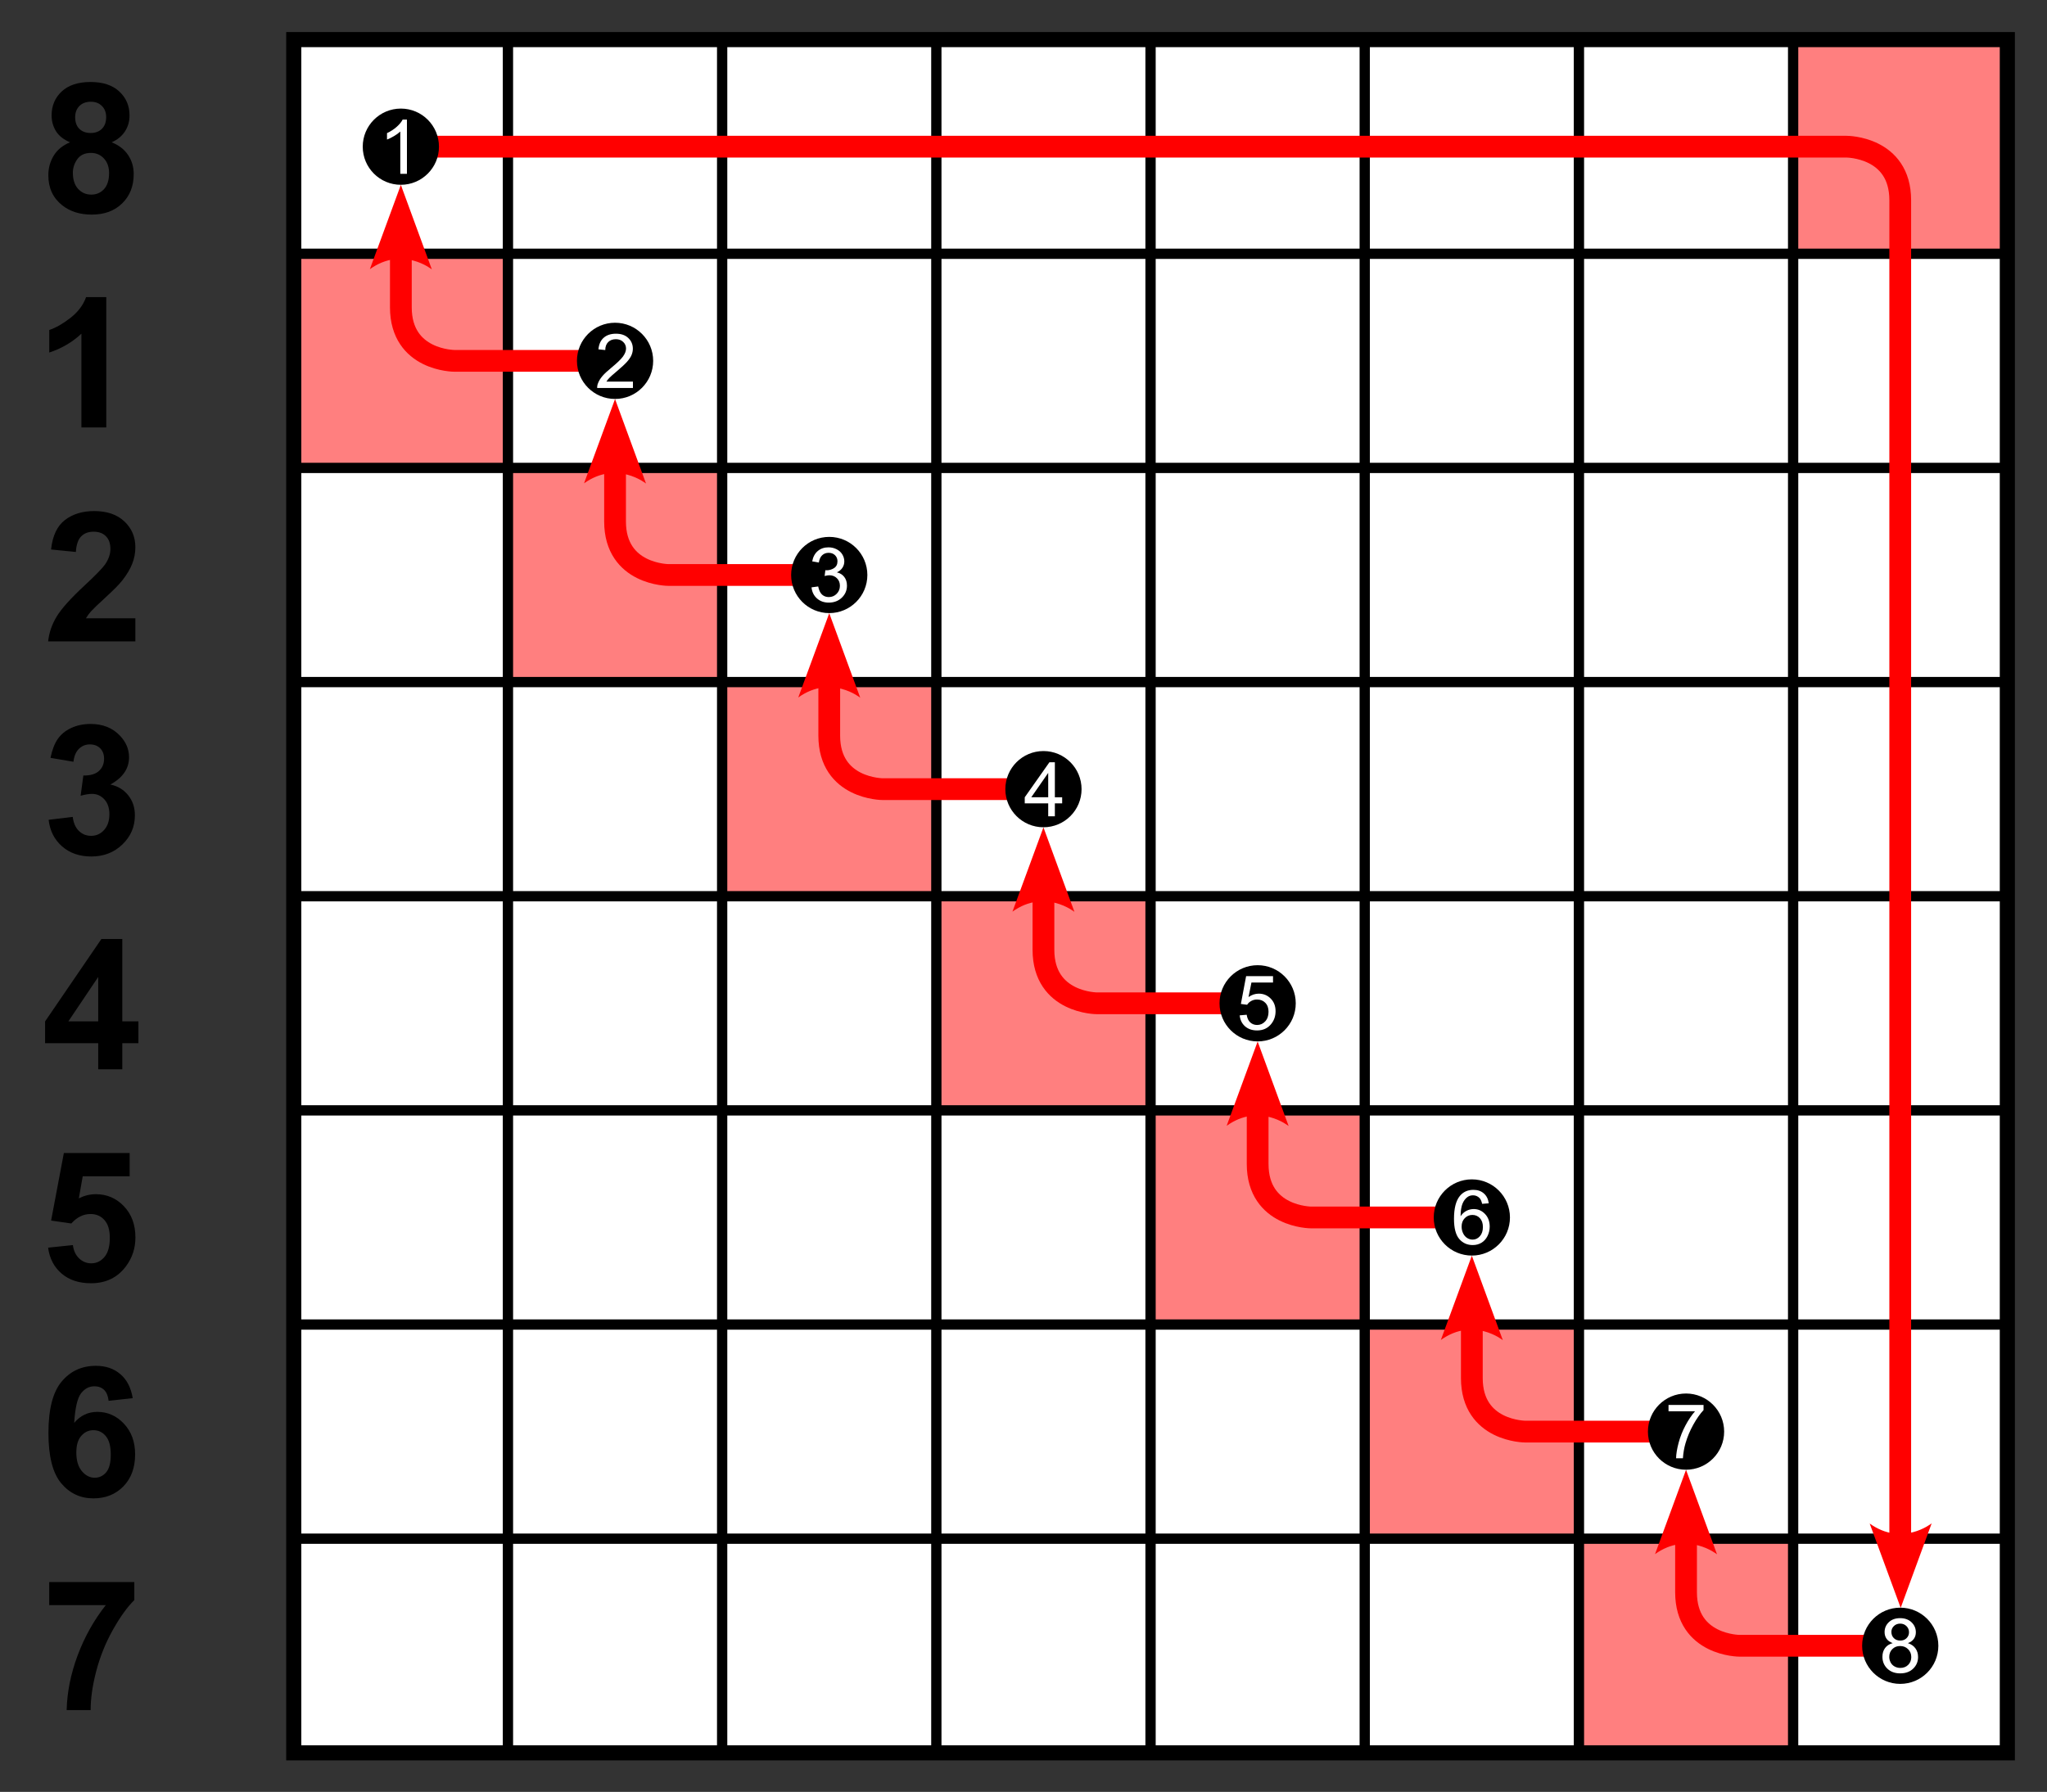 <?xml version="1.0" encoding="UTF-8" standalone="no"?>
<!-- Created with Inkscape (http://www.inkscape.org/) -->

<svg
   xmlns:dc="http://purl.org/dc/elements/1.1/"
   xmlns:cc="http://creativecommons.org/ns#"
   xmlns:rdf="http://www.w3.org/1999/02/22-rdf-syntax-ns#"
   xmlns:svg="http://www.w3.org/2000/svg"
   xmlns="http://www.w3.org/2000/svg"
   xmlns:sodipodi="http://sodipodi.sourceforge.net/DTD/sodipodi-0.dtd"
   xmlns:inkscape="http://www.inkscape.org/namespaces/inkscape"
   width="169.31"
   height="148.239"
   id="svg2"
   version="1.1"
   inkscape:version="0.91 r13725"
   sodipodi:docname="Array_of_permutations;_circular_shift,_left.svg">
  <rect width="100%" height="100%" fill="#333333" stroke="none"/>
  <defs
     id="defs4" />
  <sodipodi:namedview
     id="base"
     pagecolor="#ffffff"
     bordercolor="#666666"
     borderopacity="1.0"
     inkscape:pageopacity="0.0"
     inkscape:pageshadow="2"
     inkscape:zoom="3.3615822"
     inkscape:cx="-38.772307"
     inkscape:cy="119.52925"
     inkscape:document-units="px"
     inkscape:current-layer="layer6"
     showgrid="true"
     inkscape:window-width="1869"
     inkscape:window-height="1056"
     inkscape:window-x="51"
     inkscape:window-y="24"
     inkscape:window-maximized="1"
     inkscape:snap-global="false"
     fit-margin-top="0"
     fit-margin-left="0"
     fit-margin-right="0"
     fit-margin-bottom="0">
    <inkscape:grid
       type="xygrid"
       id="grid2985"
       empspacing="9"
       visible="false"
       enabled="true"
       snapvisiblegridlinesonly="true"
       units="cm"
       spacingx="0.5cm"
       spacingy="0.5cm"
       originx="-2048.538"
       originy="-14.486" />
  </sodipodi:namedview>
  <g
     inkscape:groupmode="layer"
     id="layer6"
     inkscape:label="layer"
     transform="translate(-1322.16,-1077.432)"
     style="display:inline">
    <rect
       style="fill:#ffffff;fill-opacity:1;stroke:none"
       id="rect7422-7"
       width="141.732"
       height="141.732"
       x="1080.709"
       y="1346.457"
       transform="matrix(0,1,1,0,0,0)" />
    <rect
       style="display:inline;opacity:0.5;fill:#ff0000;fill-opacity:1;stroke:none"
       id="rect7624-0-9-4-26"
       width="17.717"
       height="17.717"
       x="1346.457"
       y="1098.425" />
    <rect
       style="display:inline;opacity:0.5;fill:#ff0000;fill-opacity:1;stroke:none"
       id="rect7624-0-9-4-4-53"
       width="17.717"
       height="17.717"
       x="1364.174"
       y="1116.142" />
    <rect
       style="display:inline;opacity:0.5;fill:#ff0000;fill-opacity:1;stroke:none"
       id="rect7624-0-9-4-1-8"
       width="17.717"
       height="17.717"
       x="1381.89"
       y="1133.858" />
    <rect
       style="display:inline;opacity:0.5;fill:#ff0000;fill-opacity:1;stroke:none"
       id="rect7624-0-9-4-3-01"
       width="17.717"
       height="17.717"
       x="1399.607"
       y="1151.575" />
    <rect
       style="display:inline;opacity:0.5;fill:#ff0000;fill-opacity:1;stroke:none"
       id="rect7624-0-9-4-5-8"
       width="17.717"
       height="17.717"
       x="1417.323"
       y="1169.291" />
    <rect
       style="display:inline;opacity:0.5;fill:#ff0000;fill-opacity:1;stroke:none"
       id="rect7624-0-9-4-54-8"
       width="17.717"
       height="17.717"
       x="1435.04"
       y="1187.008" />
    <rect
       style="display:inline;opacity:0.5;fill:#ff0000;fill-opacity:1;stroke:none"
       id="rect7624-0-9-4-8-8"
       width="17.717"
       height="17.717"
       x="1452.756"
       y="1204.724" />
    <rect
       style="display:inline;opacity:0.5;fill:#ff0000;fill-opacity:1;stroke:none"
       id="rect7624-0-9-4-548-2"
       width="17.717"
       height="17.717"
       x="1470.473"
       y="1080.709" />
    <path
       style="color:#000000;display:inline;overflow:visible;visibility:visible;fill:none;stroke:#000000;stroke-width:1.25;stroke-linecap:square;stroke-miterlimit:4;stroke-dasharray:none;stroke-opacity:1;marker:none;enable-background:accumulate"
       d="m 1346.457,1080.708 141.732,0 0,141.732 -141.732,0 0,-141.732"
       id="path6930-1-0-42-2-99"
       inkscape:connector-curvature="0" />
    <path
       style="color:#000000;display:inline;overflow:visible;visibility:visible;fill:#ff0000;fill-opacity:1;fill-rule:nonzero;stroke:#000000;stroke-width:0.85;stroke-linecap:square;stroke-miterlimit:4;stroke-dasharray:none;stroke-opacity:1;marker:none;enable-background:accumulate"
       d="m 1364.173,1080.708 0,141.732"
       id="path6932-40-7-04-5-86"
       inkscape:connector-curvature="0" />
    <path
       style="color:#000000;display:inline;overflow:visible;visibility:visible;fill:#ff0000;fill-opacity:1;fill-rule:nonzero;stroke:#000000;stroke-width:0.85;stroke-linecap:square;stroke-miterlimit:4;stroke-dasharray:none;stroke-opacity:1;marker:none;enable-background:accumulate"
       d="m 1381.89,1080.708 0,141.732"
       id="path6932-7-4-6-51-0-22"
       inkscape:connector-curvature="0" />
    <path
       style="color:#000000;display:inline;overflow:visible;visibility:visible;fill:#ff0000;fill-opacity:1;fill-rule:nonzero;stroke:#000000;stroke-width:0.85;stroke-linecap:square;stroke-miterlimit:4;stroke-dasharray:none;stroke-opacity:1;marker:none;enable-background:accumulate"
       d="m 1399.606,1080.708 0,141.732"
       id="path6932-3-6-0-45-6-6"
       inkscape:connector-curvature="0" />
    <path
       style="color:#000000;display:inline;overflow:visible;visibility:visible;fill:#ff0000;fill-opacity:1;fill-rule:nonzero;stroke:#000000;stroke-width:0.85;stroke-linecap:square;stroke-miterlimit:4;stroke-dasharray:none;stroke-opacity:1;marker:none;enable-background:accumulate"
       d="m 1417.323,1080.708 0,141.732"
       id="path6932-0-04-7-32-2-03"
       inkscape:connector-curvature="0" />
    <path
       style="color:#000000;display:inline;overflow:visible;visibility:visible;fill:#ff0000;fill-opacity:1;fill-rule:nonzero;stroke:#000000;stroke-width:0.85;stroke-linecap:square;stroke-miterlimit:4;stroke-dasharray:none;stroke-opacity:1;marker:none;enable-background:accumulate"
       d="m 1452.756,1080.708 0,141.732"
       id="path6932-2-6-7-7-9-17"
       inkscape:connector-curvature="0" />
    <path
       style="color:#000000;display:inline;overflow:visible;visibility:visible;fill:#ff0000;fill-opacity:1;fill-rule:nonzero;stroke:#000000;stroke-width:0.85;stroke-linecap:square;stroke-miterlimit:4;stroke-dasharray:none;stroke-opacity:1;marker:none;enable-background:accumulate"
       d="m 1435.039,1080.708 0,141.732"
       id="path6932-78-9-6-77-8-13"
       inkscape:connector-curvature="0" />
    <path
       style="color:#000000;display:inline;overflow:visible;visibility:visible;fill:#ff0000;fill-opacity:1;fill-rule:nonzero;stroke:#000000;stroke-width:0.85;stroke-linecap:square;stroke-miterlimit:4;stroke-dasharray:none;stroke-opacity:1;marker:none;enable-background:accumulate"
       d="m 1470.472,1080.708 0,141.732"
       id="path6932-1-37-7-02-8-76"
       inkscape:connector-curvature="0" />
    <path
       style="color:#000000;display:inline;overflow:visible;visibility:visible;fill:#ff0000;fill-opacity:1;fill-rule:nonzero;stroke:#000000;stroke-width:0.85;stroke-linecap:square;stroke-miterlimit:4;stroke-dasharray:none;stroke-opacity:1;marker:none;enable-background:accumulate"
       d="m 1488.189,1098.425 -141.732,0"
       id="path6932-22-3-3-8-3-99"
       inkscape:connector-curvature="0" />
    <path
       style="color:#000000;display:inline;overflow:visible;visibility:visible;fill:#ff0000;fill-opacity:1;fill-rule:nonzero;stroke:#000000;stroke-width:0.85;stroke-linecap:square;stroke-miterlimit:4;stroke-dasharray:none;stroke-opacity:1;marker:none;enable-background:accumulate"
       d="m 1488.189,1116.142 -141.732,0"
       id="path6932-7-5-0-4-16-0-656"
       inkscape:connector-curvature="0" />
    <path
       style="color:#000000;display:inline;overflow:visible;visibility:visible;fill:#ff0000;fill-opacity:1;fill-rule:nonzero;stroke:#000000;stroke-width:0.85;stroke-linecap:square;stroke-miterlimit:4;stroke-dasharray:none;stroke-opacity:1;marker:none;enable-background:accumulate"
       d="m 1488.189,1133.858 -141.732,0"
       id="path6932-3-1-0-5-5-7-75"
       inkscape:connector-curvature="0" />
    <path
       style="color:#000000;display:inline;overflow:visible;visibility:visible;fill:#ff0000;fill-opacity:1;fill-rule:nonzero;stroke:#000000;stroke-width:0.85;stroke-linecap:square;stroke-miterlimit:4;stroke-dasharray:none;stroke-opacity:1;marker:none;enable-background:accumulate"
       d="m 1488.189,1151.575 -141.732,0"
       id="path6932-0-0-10-7-70-0-83"
       inkscape:connector-curvature="0" />
    <path
       style="color:#000000;display:inline;overflow:visible;visibility:visible;fill:#ff0000;fill-opacity:1;fill-rule:nonzero;stroke:#000000;stroke-width:0.85;stroke-linecap:square;stroke-miterlimit:4;stroke-dasharray:none;stroke-opacity:1;marker:none;enable-background:accumulate"
       d="m 1488.189,1187.008 -141.732,0"
       id="path6932-2-0-5-2-00-8-23"
       inkscape:connector-curvature="0" />
    <path
       style="color:#000000;display:inline;overflow:visible;visibility:visible;fill:#ff0000;fill-opacity:1;fill-rule:nonzero;stroke:#000000;stroke-width:0.85;stroke-linecap:square;stroke-miterlimit:4;stroke-dasharray:none;stroke-opacity:1;marker:none;enable-background:accumulate"
       d="m 1488.189,1169.291 -141.732,0"
       id="path6932-78-8-3-3-58-6-258"
       inkscape:connector-curvature="0" />
    <path
       style="color:#000000;display:inline;overflow:visible;visibility:visible;fill:#ff0000;fill-opacity:1;fill-rule:nonzero;stroke:#000000;stroke-width:0.85;stroke-linecap:square;stroke-miterlimit:4;stroke-dasharray:none;stroke-opacity:1;marker:none;enable-background:accumulate"
       d="m 1488.189,1204.724 -141.732,0"
       id="path6932-1-4-25-2-13-5-49"
       inkscape:connector-curvature="0" />
    <path
       id="path5990-0-7-92-95"
       d="m 1352.752,1099.7 2.563,-6.974 2.563,6.992 c 0,0 -2.424,-1.953 -5.126,-0.017 z"
       style="display:inline;fill:#ff0000;fill-opacity:1;fill-rule:nonzero;stroke:none;stroke-width:0.5;stroke-linecap:square;stroke-miterlimit:4;stroke-dasharray:none;stroke-opacity:1"
       inkscape:connector-curvature="0" />
    <path
       id="path5990-0-7-92-7-37"
       d="m 1370.468,1117.417 2.563,-6.974 2.563,6.992 c 0,0 -2.424,-1.953 -5.126,-0.018 z"
       style="display:inline;fill:#ff0000;fill-opacity:1;fill-rule:nonzero;stroke:none;stroke-width:0.5;stroke-linecap:square;stroke-miterlimit:4;stroke-dasharray:none;stroke-opacity:1"
       inkscape:connector-curvature="0" />
    <path
       id="path5990-0-7-92-8-75"
       d="m 1388.185,1135.134 2.563,-6.974 2.563,6.992 c 0,0 -2.424,-1.953 -5.126,-0.018 z"
       style="display:inline;fill:#ff0000;fill-opacity:1;fill-rule:nonzero;stroke:none;stroke-width:0.5;stroke-linecap:square;stroke-miterlimit:4;stroke-dasharray:none;stroke-opacity:1"
       inkscape:connector-curvature="0" />
    <path
       id="path5990-0-7-92-0-33"
       d="m 1405.902,1152.85 2.563,-6.974 2.563,6.992 c 0,0 -2.424,-1.953 -5.126,-0.018 z"
       style="display:inline;fill:#ff0000;fill-opacity:1;fill-rule:nonzero;stroke:none;stroke-width:0.5;stroke-linecap:square;stroke-miterlimit:4;stroke-dasharray:none;stroke-opacity:1"
       inkscape:connector-curvature="0" />
    <path
       id="path5990-0-7-92-3-7"
       d="m 1423.618,1170.567 2.563,-6.974 2.563,6.992 c 0,0 -2.424,-1.953 -5.126,-0.017 z"
       style="display:inline;fill:#ff0000;fill-opacity:1;fill-rule:nonzero;stroke:none;stroke-width:0.5;stroke-linecap:square;stroke-miterlimit:4;stroke-dasharray:none;stroke-opacity:1"
       inkscape:connector-curvature="0" />
    <path
       id="path5990-0-7-92-26-520"
       d="m 1441.335,1188.283 2.563,-6.974 2.563,6.992 c 0,0 -2.424,-1.953 -5.126,-0.017 z"
       style="display:inline;fill:#ff0000;fill-opacity:1;fill-rule:nonzero;stroke:none;stroke-width:0.5;stroke-linecap:square;stroke-miterlimit:4;stroke-dasharray:none;stroke-opacity:1"
       inkscape:connector-curvature="0" />
    <path
       id="path5990-0-7-92-77-16"
       d="m 1459.051,1206 2.563,-6.974 2.563,6.992 c 0,0 -2.424,-1.953 -5.126,-0.017 z"
       style="display:inline;fill:#ff0000;fill-opacity:1;fill-rule:nonzero;stroke:none;stroke-width:0.5;stroke-linecap:square;stroke-miterlimit:4;stroke-dasharray:none;stroke-opacity:1"
       inkscape:connector-curvature="0" />
    <path
       id="path5990-0-7-92-2-04-89"
       d="m 1476.805,1203.472 2.563,6.974 2.563,-6.992 c 0,0 -2.424,1.953 -5.126,0.017 z"
       style="display:inline;fill:#ff0000;fill-opacity:1;fill-rule:nonzero;stroke:none;stroke-width:0.5;stroke-linecap:square;stroke-miterlimit:4;stroke-dasharray:none;stroke-opacity:1"
       inkscape:connector-curvature="0" />
    <path
       style="color:#000000;display:inline;overflow:visible;visibility:visible;fill:none;stroke:#ff0000;stroke-width:1.8;stroke-linecap:butt;stroke-linejoin:miter;stroke-miterlimit:4;stroke-dasharray:none;stroke-dashoffset:0;stroke-opacity:1;marker:none;enable-background:accumulate"
       d="m 1355.315,1089.567 119.587,0 c 0,0 4.429,0 4.429,4.429 0,4.429 0,110.728 0,110.728"
       id="path15733"
       inkscape:connector-curvature="0" />
    <path
       style="color:#000000;display:inline;overflow:visible;visibility:visible;fill:none;stroke:#ff0000;stroke-width:1.8;stroke-linecap:butt;stroke-linejoin:miter;stroke-miterlimit:4;stroke-dasharray:none;stroke-dashoffset:0;stroke-opacity:1;marker:none;enable-background:accumulate"
       d="m 1373.032,1107.284 -13.287,0 c 0,0 -4.429,0 -4.429,-4.429 0,-4.429 0,-4.429 0,-4.429"
       id="path15725-93"
       inkscape:connector-curvature="0" />
    <path
       style="color:#000000;display:inline;overflow:visible;visibility:visible;fill:none;stroke:#ff0000;stroke-width:1.8;stroke-linecap:butt;stroke-linejoin:miter;stroke-miterlimit:4;stroke-dasharray:none;stroke-dashoffset:0;stroke-opacity:1;marker:none;enable-background:accumulate"
       d="m 1390.748,1125 -13.287,0 c 0,0 -4.429,0 -4.429,-4.429 0,-4.429 0,-4.429 0,-4.429"
       id="path15725-43"
       inkscape:connector-curvature="0" />
    <path
       style="color:#000000;display:inline;overflow:visible;visibility:visible;fill:none;stroke:#ff0000;stroke-width:1.8;stroke-linecap:butt;stroke-linejoin:miter;stroke-miterlimit:4;stroke-dasharray:none;stroke-dashoffset:0;stroke-opacity:1;marker:none;enable-background:accumulate"
       d="m 1408.465,1142.717 -13.287,0 c 0,0 -4.429,0 -4.429,-4.429 0,-4.429 0,-4.429 0,-4.429"
       id="path15725-8"
       inkscape:connector-curvature="0" />
    <path
       style="color:#000000;display:inline;overflow:visible;visibility:visible;fill:none;stroke:#ff0000;stroke-width:1.8;stroke-linecap:butt;stroke-linejoin:miter;stroke-miterlimit:4;stroke-dasharray:none;stroke-dashoffset:0;stroke-opacity:1;marker:none;enable-background:accumulate"
       d="m 1426.181,1160.433 -13.287,0 c 0,0 -4.429,0 -4.429,-4.429 0,-4.429 0,-4.429 0,-4.429"
       id="path15725-71"
       inkscape:connector-curvature="0" />
    <path
       style="color:#000000;display:inline;overflow:visible;visibility:visible;fill:none;stroke:#ff0000;stroke-width:1.8;stroke-linecap:butt;stroke-linejoin:miter;stroke-miterlimit:4;stroke-dasharray:none;stroke-dashoffset:0;stroke-opacity:1;marker:none;enable-background:accumulate"
       d="m 1443.898,1178.15 -13.287,0 c 0,0 -4.429,0 -4.429,-4.429 0,-4.429 0,-4.429 0,-4.429"
       id="path15725-280"
       inkscape:connector-curvature="0" />
    <path
       style="color:#000000;display:inline;overflow:visible;visibility:visible;fill:none;stroke:#ff0000;stroke-width:1.8;stroke-linecap:butt;stroke-linejoin:miter;stroke-miterlimit:4;stroke-dasharray:none;stroke-dashoffset:0;stroke-opacity:1;marker:none;enable-background:accumulate"
       d="m 1461.614,1195.866 -13.287,0 c 0,0 -4.429,0 -4.429,-4.429 0,-4.429 0,-4.429 0,-4.429"
       id="path15725-999"
       inkscape:connector-curvature="0" />
    <path
       style="color:#000000;display:inline;overflow:visible;visibility:visible;fill:none;stroke:#ff0000;stroke-width:1.8;stroke-linecap:butt;stroke-linejoin:miter;stroke-miterlimit:4;stroke-dasharray:none;stroke-dashoffset:0;stroke-opacity:1;marker:none;enable-background:accumulate"
       d="m 1479.331,1213.583 -13.287,0 c 0,0 -4.429,0 -4.429,-4.429 0,-4.429 0,-4.429 0,-4.429"
       id="path15725-23"
       inkscape:connector-curvature="0" />
    <ellipse
       transform="scale(-1,-1)"
       id="path6054-5-5-73"
       style="display:inline;fill:#000000;fill-opacity:1;fill-rule:nonzero;stroke:#000000;stroke-width:0.777;stroke-linecap:square;stroke-miterlimit:4;stroke-dasharray:none;stroke-opacity:1"
       cx="-1355.315"
       cy="-1089.567"
       rx="2.764"
       ry="2.764" />
    <ellipse
       transform="scale(-1,-1)"
       id="path6054-5-5-4-85"
       style="display:inline;fill:#000000;fill-opacity:1;fill-rule:nonzero;stroke:#000000;stroke-width:0.777;stroke-linecap:square;stroke-miterlimit:4;stroke-dasharray:none;stroke-opacity:1"
       cx="-1373.032"
       cy="-1107.284"
       rx="2.764"
       ry="2.764" />
    <ellipse
       transform="scale(-1,-1)"
       id="path6054-5-5-3-63"
       style="display:inline;fill:#000000;fill-opacity:1;fill-rule:nonzero;stroke:#000000;stroke-width:0.777;stroke-linecap:square;stroke-miterlimit:4;stroke-dasharray:none;stroke-opacity:1"
       cx="-1390.748"
       cy="-1125"
       rx="2.764"
       ry="2.764" />
    <ellipse
       transform="scale(-1,-1)"
       id="path6054-5-5-1-301"
       style="display:inline;fill:#000000;fill-opacity:1;fill-rule:nonzero;stroke:#000000;stroke-width:0.777;stroke-linecap:square;stroke-miterlimit:4;stroke-dasharray:none;stroke-opacity:1"
       cx="-1408.465"
       cy="-1142.717"
       rx="2.764"
       ry="2.764" />
    <ellipse
       transform="scale(-1,-1)"
       id="path6054-5-5-0-71"
       style="display:inline;fill:#000000;fill-opacity:1;fill-rule:nonzero;stroke:#000000;stroke-width:0.777;stroke-linecap:square;stroke-miterlimit:4;stroke-dasharray:none;stroke-opacity:1"
       cx="-1426.181"
       cy="-1160.433"
       rx="2.764"
       ry="2.764" />
    <ellipse
       transform="scale(-1,-1)"
       id="path6054-5-5-8-24"
       style="display:inline;fill:#000000;fill-opacity:1;fill-rule:nonzero;stroke:#000000;stroke-width:0.777;stroke-linecap:square;stroke-miterlimit:4;stroke-dasharray:none;stroke-opacity:1"
       cx="-1443.898"
       cy="-1178.15"
       rx="2.764"
       ry="2.764" />
    <ellipse
       transform="scale(-1,-1)"
       id="path6054-5-5-43-34"
       style="display:inline;fill:#000000;fill-opacity:1;fill-rule:nonzero;stroke:#000000;stroke-width:0.777;stroke-linecap:square;stroke-miterlimit:4;stroke-dasharray:none;stroke-opacity:1"
       cx="-1461.614"
       cy="-1195.866"
       rx="2.764"
       ry="2.764" />
    <ellipse
       transform="scale(-1,-1)"
       id="path6054-5-5-38-50"
       style="display:inline;fill:#000000;fill-opacity:1;fill-rule:nonzero;stroke:#000000;stroke-width:0.777;stroke-linecap:square;stroke-miterlimit:4;stroke-dasharray:none;stroke-opacity:1"
       cx="-1479.331"
       cy="-1213.583"
       rx="2.764"
       ry="2.764" />
    <g
       style="color:#000000;font-style:normal;font-variant:normal;font-weight:bold;font-stretch:normal;font-size:15px;line-height:125%;font-family:Arial;-inkscape-font-specification:'Arial Bold';text-indent:0;text-align:start;text-decoration:none;text-decoration-line:none;text-decoration-style:solid;text-decoration-color:#000000;letter-spacing:0px;word-spacing:0px;text-transform:none;direction:ltr;block-progression:tb;writing-mode:lr-tb;baseline-shift:baseline;text-anchor:start;white-space:normal;clip-rule:nonzero;display:inline;overflow:visible;visibility:visible;opacity:1;isolation:auto;mix-blend-mode:normal;color-interpolation:sRGB;color-interpolation-filters:linearRGB;solid-color:#000000;solid-opacity:1;fill:#000000;fill-opacity:1;fill-rule:evenodd;stroke:none;stroke-width:21.26;stroke-linecap:butt;stroke-linejoin:miter;stroke-miterlimit:4;stroke-dasharray:none;stroke-dashoffset:0;stroke-opacity:1;color-rendering:auto;image-rendering:auto;shape-rendering:auto;text-rendering:auto;enable-background:accumulate"
       id="text4219"
       transform="translate(4.681,-111.033)">
      <path
         d="m 1323.271,1200.236 q -0.798,-0.337 -1.165,-0.923 -0.359,-0.593 -0.359,-1.296 0,-1.201 0.835,-1.985 0.842,-0.784 2.388,-0.784 1.531,0 2.373,0.784 0.85,0.784 0.85,1.985 0,0.747 -0.388,1.333 -0.388,0.579 -1.091,0.886 0.893,0.359 1.355,1.047 0.469,0.689 0.469,1.589 0,1.487 -0.952,2.417 -0.945,0.93 -2.52,0.93 -1.465,0 -2.439,-0.769 -1.15,-0.908 -1.15,-2.49 0,-0.872 0.432,-1.597 0.432,-0.732 1.362,-1.128 z m 0.425,-2.073 q 0,0.615 0.344,0.96 0.351,0.344 0.93,0.344 0.586,0 0.938,-0.344 0.352,-0.352 0.352,-0.967 0,-0.579 -0.352,-0.923 -0.344,-0.351 -0.915,-0.351 -0.593,0 -0.945,0.351 -0.352,0.352 -0.352,0.93 z m -0.19,4.6 q 0,0.85 0.432,1.326 0.44,0.476 1.091,0.476 0.637,0 1.055,-0.454 0.417,-0.462 0.417,-1.326 0,-0.754 -0.425,-1.208 -0.425,-0.461 -1.077,-0.461 -0.754,0 -1.128,0.52 -0.366,0.52 -0.366,1.128 z"
         id="path4224"
         inkscape:connector-curvature="0" />
    </g>
    <g
       style="color:#000000;font-style:normal;font-variant:normal;font-weight:bold;font-stretch:normal;font-size:15px;line-height:125%;font-family:Arial;-inkscape-font-specification:'Arial Bold';text-indent:0;text-align:start;text-decoration:none;text-decoration-line:none;text-decoration-style:solid;text-decoration-color:#000000;letter-spacing:0px;word-spacing:0px;text-transform:none;direction:ltr;block-progression:tb;writing-mode:lr-tb;baseline-shift:baseline;text-anchor:start;white-space:normal;clip-rule:nonzero;display:inline;overflow:visible;visibility:visible;opacity:1;isolation:auto;mix-blend-mode:normal;color-interpolation:sRGB;color-interpolation-filters:linearRGB;solid-color:#000000;solid-opacity:1;fill:#000000;fill-opacity:1;fill-rule:evenodd;stroke:none;stroke-width:21.26;stroke-linecap:butt;stroke-linejoin:miter;stroke-miterlimit:4;stroke-dasharray:none;stroke-dashoffset:0;stroke-opacity:1;color-rendering:auto;image-rendering:auto;shape-rendering:auto;text-rendering:auto;enable-background:accumulate"
       id="text4191"
       transform="translate(18.179,22.978)">
      <path
         d="m 1312.772,1089.815 -2.058,0 0,-7.756 q -1.128,1.055 -2.659,1.56 l 0,-1.868 q 0.806,-0.264 1.75,-0.996 0.945,-0.74 1.296,-1.721 l 1.67,0 0,10.781 z"
         id="path4245"
         inkscape:connector-curvature="0" />
    </g>
    <g
       style="color:#000000;font-style:normal;font-variant:normal;font-weight:bold;font-stretch:normal;font-size:15px;line-height:125%;font-family:Arial;-inkscape-font-specification:'Arial Bold';text-indent:0;text-align:start;text-decoration:none;text-decoration-line:none;text-decoration-style:solid;text-decoration-color:#000000;letter-spacing:0px;word-spacing:0px;text-transform:none;direction:ltr;block-progression:tb;writing-mode:lr-tb;baseline-shift:baseline;text-anchor:start;white-space:normal;clip-rule:nonzero;display:inline;overflow:visible;visibility:visible;opacity:1;isolation:auto;mix-blend-mode:normal;color-interpolation:sRGB;color-interpolation-filters:linearRGB;solid-color:#000000;solid-opacity:1;fill:#000000;fill-opacity:1;fill-rule:evenodd;stroke:none;stroke-width:21.26;stroke-linecap:butt;stroke-linejoin:miter;stroke-miterlimit:4;stroke-dasharray:none;stroke-dashoffset:0;stroke-opacity:1;color-rendering:auto;image-rendering:auto;shape-rendering:auto;text-rendering:auto;enable-background:accumulate"
       id="text4195"
       transform="translate(19.912,26.004)">
      <path
         d="m 1313.444,1102.577 0,1.912 -7.214,0 q 0.117,-1.084 0.703,-2.051 0.586,-0.974 2.314,-2.578 1.392,-1.296 1.707,-1.758 0.425,-0.637 0.425,-1.26 0,-0.688 -0.374,-1.055 -0.366,-0.373 -1.018,-0.373 -0.644,0 -1.025,0.388 -0.381,0.388 -0.44,1.289 l -2.051,-0.205 q 0.183,-1.699 1.15,-2.439 0.967,-0.74 2.417,-0.74 1.589,0 2.498,0.857 0.908,0.857 0.908,2.131 0,0.725 -0.264,1.384 -0.256,0.652 -0.82,1.37 -0.373,0.476 -1.348,1.37 -0.974,0.893 -1.238,1.187 -0.256,0.293 -0.417,0.571 l 4.087,0 z"
         id="path4242"
         inkscape:connector-curvature="0" />
    </g>
    <g
       style="color:#000000;font-style:normal;font-variant:normal;font-weight:bold;font-stretch:normal;font-size:15px;line-height:125%;font-family:Arial;-inkscape-font-specification:'Arial Bold';text-indent:0;text-align:start;text-decoration:none;text-decoration-line:none;text-decoration-style:solid;text-decoration-color:#000000;letter-spacing:0px;word-spacing:0px;text-transform:none;direction:ltr;block-progression:tb;writing-mode:lr-tb;baseline-shift:baseline;text-anchor:start;white-space:normal;clip-rule:nonzero;display:inline;overflow:visible;visibility:visible;opacity:1;isolation:auto;mix-blend-mode:normal;color-interpolation:sRGB;color-interpolation-filters:linearRGB;solid-color:#000000;solid-opacity:1;fill:#000000;fill-opacity:1;fill-rule:evenodd;stroke:none;stroke-width:21.26;stroke-linecap:butt;stroke-linejoin:miter;stroke-miterlimit:4;stroke-dasharray:none;stroke-dashoffset:0;stroke-opacity:1;color-rendering:auto;image-rendering:auto;shape-rendering:auto;text-rendering:auto;enable-background:accumulate"
       id="text4199"
       transform="translate(14.365,26.24)">
      <path
         d="m 1311.818,1119.013 1.992,-0.242 q 0.095,0.762 0.513,1.165 0.417,0.403 1.011,0.403 0.637,0 1.069,-0.483 0.44,-0.483 0.44,-1.304 0,-0.776 -0.417,-1.23 -0.417,-0.454 -1.018,-0.454 -0.396,0 -0.945,0.154 l 0.227,-1.677 q 0.835,0.022 1.274,-0.359 0.439,-0.388 0.439,-1.025 0,-0.542 -0.322,-0.864 -0.322,-0.322 -0.857,-0.322 -0.527,0 -0.901,0.366 -0.373,0.366 -0.454,1.069 l -1.897,-0.322 q 0.198,-0.974 0.593,-1.553 0.403,-0.586 1.113,-0.915 0.718,-0.337 1.604,-0.337 1.516,0 2.432,0.967 0.754,0.791 0.754,1.787 0,1.413 -1.545,2.256 0.923,0.198 1.472,0.886 0.557,0.688 0.557,1.663 0,1.414 -1.033,2.41 -1.033,0.996 -2.571,0.996 -1.458,0 -2.417,-0.835 -0.959,-0.842 -1.113,-2.197 z"
         id="path4239"
         inkscape:connector-curvature="0" />
    </g>
    <g
       style="color:#000000;font-style:normal;font-variant:normal;font-weight:bold;font-stretch:normal;font-size:15px;line-height:125%;font-family:Arial;-inkscape-font-specification:'Arial Bold';text-indent:0;text-align:start;text-decoration:none;text-decoration-line:none;text-decoration-style:solid;text-decoration-color:#000000;letter-spacing:0px;word-spacing:0px;text-transform:none;direction:ltr;block-progression:tb;writing-mode:lr-tb;baseline-shift:baseline;text-anchor:start;white-space:normal;clip-rule:nonzero;display:inline;overflow:visible;visibility:visible;opacity:1;isolation:auto;mix-blend-mode:normal;color-interpolation:sRGB;color-interpolation-filters:linearRGB;solid-color:#000000;solid-opacity:1;fill:#000000;fill-opacity:1;fill-rule:evenodd;stroke:none;stroke-width:21.26;stroke-linecap:butt;stroke-linejoin:miter;stroke-miterlimit:4;stroke-dasharray:none;stroke-dashoffset:0;stroke-opacity:1;color-rendering:auto;image-rendering:auto;shape-rendering:auto;text-rendering:auto;enable-background:accumulate"
       id="text4203"
       transform="translate(14.863,25.984)">
      <path
         d="m 1315.421,1139.91 0,-2.161 -4.395,0 0,-1.802 4.658,-6.819 1.728,0 0,6.812 1.333,0 0,1.809 -1.333,0 0,2.161 -1.992,0 z m 0,-3.97 0,-3.67 -2.468,3.67 2.468,0 z"
         id="path4236"
         inkscape:connector-curvature="0" />
    </g>
    <g
       style="color:#000000;font-style:normal;font-variant:normal;font-weight:bold;font-stretch:normal;font-size:15px;line-height:125%;font-family:Arial;-inkscape-font-specification:'Arial Bold';text-indent:0;text-align:start;text-decoration:none;text-decoration-line:none;text-decoration-style:solid;text-decoration-color:#000000;letter-spacing:0px;word-spacing:0px;text-transform:none;direction:ltr;block-progression:tb;writing-mode:lr-tb;baseline-shift:baseline;text-anchor:start;white-space:normal;clip-rule:nonzero;display:inline;overflow:visible;visibility:visible;opacity:1;isolation:auto;mix-blend-mode:normal;color-interpolation:sRGB;color-interpolation-filters:linearRGB;solid-color:#000000;solid-opacity:1;fill:#000000;fill-opacity:1;fill-rule:evenodd;stroke:none;stroke-width:21.26;stroke-linecap:butt;stroke-linejoin:miter;stroke-miterlimit:4;stroke-dasharray:none;stroke-dashoffset:0;stroke-opacity:1;color-rendering:auto;image-rendering:auto;shape-rendering:auto;text-rendering:auto;enable-background:accumulate"
       id="text4207"
       transform="translate(12.025,32.872)">
      <path
         d="m 1314.113,1147.775 2.051,-0.212 q 0.088,0.696 0.52,1.106 0.432,0.403 0.996,0.403 0.645,0 1.091,-0.52 0.447,-0.527 0.447,-1.582 0,-0.989 -0.447,-1.48 -0.439,-0.498 -1.15,-0.498 -0.886,0 -1.589,0.784 l -1.67,-0.242 1.055,-5.588 5.442,0 0,1.926 -3.882,0 -0.322,1.824 q 0.689,-0.344 1.406,-0.344 1.37,0 2.322,0.996 0.952,0.996 0.952,2.585 0,1.326 -0.769,2.366 -1.047,1.421 -2.908,1.421 -1.487,0 -2.424,-0.798 -0.938,-0.798 -1.121,-2.146 z"
         id="path4233"
         inkscape:connector-curvature="0" />
    </g>
    <g
       style="color:#000000;font-style:normal;font-variant:normal;font-weight:bold;font-stretch:normal;font-size:15px;line-height:125%;font-family:Arial;-inkscape-font-specification:'Arial Bold';text-indent:0;text-align:start;text-decoration:none;text-decoration-line:none;text-decoration-style:solid;text-decoration-color:#000000;letter-spacing:0px;word-spacing:0px;text-transform:none;direction:ltr;block-progression:tb;writing-mode:lr-tb;baseline-shift:baseline;text-anchor:start;white-space:normal;clip-rule:nonzero;display:inline;overflow:visible;visibility:visible;opacity:1;isolation:auto;mix-blend-mode:normal;color-interpolation:sRGB;color-interpolation-filters:linearRGB;solid-color:#000000;solid-opacity:1;fill:#000000;fill-opacity:1;fill-rule:evenodd;stroke:none;stroke-width:21.26;stroke-linecap:butt;stroke-linejoin:miter;stroke-miterlimit:4;stroke-dasharray:none;stroke-dashoffset:0;stroke-opacity:1;color-rendering:auto;image-rendering:auto;shape-rendering:auto;text-rendering:auto;enable-background:accumulate"
       id="text4211"
       transform="translate(7.526,37.68)">
      <path
         d="m 1325.611,1155.417 -1.992,0.22 q -0.073,-0.615 -0.381,-0.908 -0.308,-0.293 -0.798,-0.293 -0.652,0 -1.106,0.586 -0.447,0.586 -0.564,2.439 0.769,-0.908 1.912,-0.908 1.289,0 2.205,0.981 0.923,0.981 0.923,2.534 0,1.648 -0.967,2.644 -0.967,0.996 -2.483,0.996 -1.626,0 -2.673,-1.26 -1.047,-1.267 -1.047,-4.146 0,-2.952 1.091,-4.255 1.091,-1.304 2.834,-1.304 1.223,0 2.022,0.688 0.806,0.681 1.025,1.985 z m -4.665,4.49 q 0,1.003 0.461,1.553 0.461,0.542 1.055,0.542 0.571,0 0.952,-0.447 0.381,-0.447 0.381,-1.465 0,-1.047 -0.41,-1.531 -0.41,-0.491 -1.025,-0.491 -0.593,0 -1.003,0.469 -0.41,0.461 -0.41,1.37 z"
         id="path4230"
         inkscape:connector-curvature="0" />
    </g>
    <g
       style="color:#000000;font-style:normal;font-variant:normal;font-weight:bold;font-stretch:normal;font-size:15px;line-height:125%;font-family:Arial;-inkscape-font-specification:'Arial Bold';text-indent:0;text-align:start;text-decoration:none;text-decoration-line:none;text-decoration-style:solid;text-decoration-color:#000000;letter-spacing:0px;word-spacing:0px;text-transform:none;direction:ltr;block-progression:tb;writing-mode:lr-tb;baseline-shift:baseline;text-anchor:start;white-space:normal;clip-rule:nonzero;display:inline;overflow:visible;visibility:visible;opacity:1;isolation:auto;mix-blend-mode:normal;color-interpolation:sRGB;color-interpolation-filters:linearRGB;solid-color:#000000;solid-opacity:1;fill:#000000;fill-opacity:1;fill-rule:evenodd;stroke:none;stroke-width:21.26;stroke-linecap:butt;stroke-linejoin:miter;stroke-miterlimit:4;stroke-dasharray:none;stroke-dashoffset:0;stroke-opacity:1;color-rendering:auto;image-rendering:auto;shape-rendering:auto;text-rendering:auto;enable-background:accumulate"
       id="text4215"
       transform="translate(9.785,31.931)">
      <path
         d="m 1316.445,1178.291 0,-1.912 7.039,0 0,1.494 q -0.872,0.857 -1.772,2.461 -0.901,1.604 -1.377,3.413 -0.469,1.802 -0.462,3.223 l -1.985,0 q 0.051,-2.227 0.915,-4.541 0.872,-2.314 2.322,-4.138 l -4.68,0 z"
         id="path4227"
         inkscape:connector-curvature="0" />
    </g>
    <g
       id="g4405">
      <g
         transform="translate(-0.015,-0.018)"
         id="text4247"
         style="color:#000000;font-style:normal;font-variant:normal;font-weight:normal;font-stretch:normal;font-size:6.25px;line-height:125%;font-family:Arial;-inkscape-font-specification:Arial;text-indent:0;text-align:start;text-decoration:none;text-decoration-line:none;text-decoration-style:solid;text-decoration-color:#000000;letter-spacing:0px;word-spacing:0px;text-transform:none;direction:ltr;block-progression:tb;writing-mode:lr-tb;baseline-shift:baseline;text-anchor:start;white-space:normal;clip-rule:nonzero;display:inline;overflow:visible;visibility:visible;opacity:1;isolation:auto;mix-blend-mode:normal;color-interpolation:sRGB;color-interpolation-filters:linearRGB;solid-color:#000000;solid-opacity:1;fill:#ffffff;fill-opacity:1;fill-rule:evenodd;stroke:none;stroke-width:21.26;stroke-linecap:butt;stroke-linejoin:miter;stroke-miterlimit:4;stroke-dasharray:none;stroke-dashoffset:0;stroke-opacity:1;color-rendering:auto;image-rendering:auto;shape-rendering:auto;text-rendering:auto;enable-background:accumulate">
        <path
           inkscape:connector-curvature="0"
           id="path4349"
           d="m 1355.833,1091.831 -0.549,0 0,-3.5 q -0.198,0.189 -0.522,0.379 -0.32,0.189 -0.577,0.284 l 0,-0.531 q 0.461,-0.217 0.806,-0.525 0.345,-0.308 0.488,-0.598 l 0.354,0 0,4.492 z" />
      </g>
      <g
         transform="translate(-0.018,0.108)"
         id="text4251"
         style="color:#000000;font-style:normal;font-variant:normal;font-weight:normal;font-stretch:normal;font-size:6.25px;line-height:125%;font-family:Arial;-inkscape-font-specification:Arial;text-indent:0;text-align:start;text-decoration:none;text-decoration-line:none;text-decoration-style:solid;text-decoration-color:#000000;letter-spacing:0px;word-spacing:0px;text-transform:none;direction:ltr;block-progression:tb;writing-mode:lr-tb;baseline-shift:baseline;text-anchor:start;white-space:normal;clip-rule:nonzero;display:inline;overflow:visible;visibility:visible;opacity:1;isolation:auto;mix-blend-mode:normal;color-interpolation:sRGB;color-interpolation-filters:linearRGB;solid-color:#000000;solid-opacity:1;fill:#ffffff;fill-opacity:1;fill-rule:evenodd;stroke:none;stroke-width:21.26;stroke-linecap:butt;stroke-linejoin:miter;stroke-miterlimit:4;stroke-dasharray:none;stroke-dashoffset:0;stroke-opacity:1;color-rendering:auto;image-rendering:auto;shape-rendering:auto;text-rendering:auto;enable-background:accumulate">
        <path
           inkscape:connector-curvature="0"
           id="path4346"
           d="m 1374.529,1108.894 0,0.528 -2.957,0 q -0.01,-0.198 0.064,-0.382 0.113,-0.302 0.36,-0.595 0.25,-0.293 0.72,-0.677 0.729,-0.598 0.986,-0.946 0.256,-0.351 0.256,-0.662 0,-0.327 -0.235,-0.549 -0.232,-0.226 -0.607,-0.226 -0.397,0 -0.635,0.238 -0.238,0.238 -0.241,0.659 l -0.565,-0.058 q 0.058,-0.632 0.436,-0.961 0.378,-0.333 1.016,-0.333 0.644,0 1.019,0.357 0.375,0.357 0.375,0.885 0,0.269 -0.11,0.528 -0.11,0.259 -0.366,0.546 -0.253,0.287 -0.845,0.787 -0.494,0.415 -0.635,0.565 -0.14,0.146 -0.232,0.296 l 2.194,0 z" />
      </g>
      <g
         transform="translate(-0.005,0.019)"
         id="text4255"
         style="color:#000000;font-style:normal;font-variant:normal;font-weight:normal;font-stretch:normal;font-size:6.25px;line-height:125%;font-family:Arial;-inkscape-font-specification:Arial;text-indent:0;text-align:start;text-decoration:none;text-decoration-line:none;text-decoration-style:solid;text-decoration-color:#000000;letter-spacing:0px;word-spacing:0px;text-transform:none;direction:ltr;block-progression:tb;writing-mode:lr-tb;baseline-shift:baseline;text-anchor:start;white-space:normal;clip-rule:nonzero;display:inline;overflow:visible;visibility:visible;opacity:1;isolation:auto;mix-blend-mode:normal;color-interpolation:sRGB;color-interpolation-filters:linearRGB;solid-color:#000000;solid-opacity:1;fill:#ffffff;fill-opacity:1;fill-rule:evenodd;stroke:none;stroke-width:21.26;stroke-linecap:butt;stroke-linejoin:miter;stroke-miterlimit:4;stroke-dasharray:none;stroke-dashoffset:0;stroke-opacity:1;color-rendering:auto;image-rendering:auto;shape-rendering:auto;text-rendering:auto;enable-background:accumulate">
        <path
           inkscape:connector-curvature="0"
           id="path4343"
           d="m 1389.289,1126.002 0.549,-0.073 q 0.095,0.467 0.32,0.674 0.229,0.204 0.555,0.204 0.388,0 0.653,-0.269 0.269,-0.269 0.269,-0.665 0,-0.378 -0.247,-0.623 -0.247,-0.247 -0.629,-0.247 -0.156,0 -0.388,0.061 l 0.061,-0.482 q 0.055,0.01 0.089,0.01 0.351,0 0.632,-0.183 0.281,-0.183 0.281,-0.565 0,-0.302 -0.204,-0.5 -0.204,-0.198 -0.528,-0.198 -0.32,0 -0.534,0.201 -0.214,0.201 -0.275,0.604 l -0.549,-0.098 q 0.101,-0.552 0.458,-0.855 0.357,-0.305 0.888,-0.305 0.366,0 0.674,0.159 0.308,0.156 0.47,0.427 0.165,0.272 0.165,0.577 0,0.29 -0.156,0.528 -0.156,0.238 -0.461,0.378 0.397,0.092 0.616,0.382 0.22,0.287 0.22,0.72 0,0.586 -0.427,0.995 -0.427,0.406 -1.08,0.406 -0.589,0 -0.98,-0.351 -0.388,-0.351 -0.443,-0.909 z" />
      </g>
      <g
         transform="translate(0.145,0)"
         id="text4259"
         style="color:#000000;font-style:normal;font-variant:normal;font-weight:normal;font-stretch:normal;font-size:6.25px;line-height:125%;font-family:Arial;-inkscape-font-specification:Arial;text-indent:0;text-align:start;text-decoration:none;text-decoration-line:none;text-decoration-style:solid;text-decoration-color:#000000;letter-spacing:0px;word-spacing:0px;text-transform:none;direction:ltr;block-progression:tb;writing-mode:lr-tb;baseline-shift:baseline;text-anchor:start;white-space:normal;clip-rule:nonzero;display:inline;overflow:visible;visibility:visible;opacity:1;isolation:auto;mix-blend-mode:normal;color-interpolation:sRGB;color-interpolation-filters:linearRGB;solid-color:#000000;solid-opacity:1;fill:#ffffff;fill-opacity:1;fill-rule:evenodd;stroke:none;stroke-width:21.26;stroke-linecap:butt;stroke-linejoin:miter;stroke-miterlimit:4;stroke-dasharray:none;stroke-dashoffset:0;stroke-opacity:1;color-rendering:auto;image-rendering:auto;shape-rendering:auto;text-rendering:auto;enable-background:accumulate">
        <path
           inkscape:connector-curvature="0"
           id="path4340"
           d="m 1408.714,1144.963 0,-1.071 -1.941,0 0,-0.503 2.042,-2.899 0.449,0 0,2.899 0.604,0 0,0.503 -0.604,0 0,1.071 -0.549,0 z m 0,-1.575 0,-2.017 -1.401,2.017 1.401,0 z" />
      </g>
      <g
         transform="translate(0.077,-0.033)"
         id="text4263"
         style="color:#000000;font-style:normal;font-variant:normal;font-weight:normal;font-stretch:normal;font-size:6.25px;line-height:125%;font-family:Arial;-inkscape-font-specification:Arial;text-indent:0;text-align:start;text-decoration:none;text-decoration-line:none;text-decoration-style:solid;text-decoration-color:#000000;letter-spacing:0px;word-spacing:0px;text-transform:none;direction:ltr;block-progression:tb;writing-mode:lr-tb;baseline-shift:baseline;text-anchor:start;white-space:normal;clip-rule:nonzero;display:inline;overflow:visible;visibility:visible;opacity:1;isolation:auto;mix-blend-mode:normal;color-interpolation:sRGB;color-interpolation-filters:linearRGB;solid-color:#000000;solid-opacity:1;fill:#ffffff;fill-opacity:1;fill-rule:evenodd;stroke:none;stroke-width:21.26;stroke-linecap:butt;stroke-linejoin:miter;stroke-miterlimit:4;stroke-dasharray:none;stroke-dashoffset:0;stroke-opacity:1;color-rendering:auto;image-rendering:auto;shape-rendering:auto;text-rendering:auto;enable-background:accumulate">
        <path
           inkscape:connector-curvature="0"
           id="path4337"
           d="m 1424.621,1161.462 0.577,-0.049 q 0.064,0.421 0.296,0.635 0.235,0.211 0.565,0.211 0.397,0 0.671,-0.299 0.275,-0.299 0.275,-0.793 0,-0.47 -0.266,-0.742 -0.262,-0.272 -0.69,-0.272 -0.266,0 -0.479,0.122 -0.214,0.119 -0.336,0.311 l -0.516,-0.067 0.433,-2.298 2.225,0 0,0.525 -1.785,0 -0.241,1.202 q 0.403,-0.281 0.845,-0.281 0.586,0 0.989,0.406 0.403,0.406 0.403,1.044 0,0.607 -0.354,1.05 -0.43,0.543 -1.175,0.543 -0.61,0 -0.998,-0.342 -0.385,-0.342 -0.44,-0.906 z" />
      </g>
      <g
         transform="translate(-0.05,-0.032)"
         id="text4267"
         style="color:#000000;font-style:normal;font-variant:normal;font-weight:normal;font-stretch:normal;font-size:6.25px;line-height:125%;font-family:Arial;-inkscape-font-specification:Arial;text-indent:0;text-align:start;text-decoration:none;text-decoration-line:none;text-decoration-style:solid;text-decoration-color:#000000;letter-spacing:0px;word-spacing:0px;text-transform:none;direction:ltr;block-progression:tb;writing-mode:lr-tb;baseline-shift:baseline;text-anchor:start;white-space:normal;clip-rule:nonzero;display:inline;overflow:visible;visibility:visible;opacity:1;isolation:auto;mix-blend-mode:normal;color-interpolation:sRGB;color-interpolation-filters:linearRGB;solid-color:#000000;solid-opacity:1;fill:#ffffff;fill-opacity:1;fill-rule:evenodd;stroke:none;stroke-width:21.26;stroke-linecap:butt;stroke-linejoin:miter;stroke-miterlimit:4;stroke-dasharray:none;stroke-dashoffset:0;stroke-opacity:1;color-rendering:auto;image-rendering:auto;shape-rendering:auto;text-rendering:auto;enable-background:accumulate">
        <path
           inkscape:connector-curvature="0"
           id="path4334"
           d="m 1445.345,1177.011 -0.546,0.043 q -0.073,-0.324 -0.207,-0.47 -0.223,-0.235 -0.549,-0.235 -0.263,0 -0.461,0.146 -0.259,0.189 -0.409,0.552 -0.149,0.363 -0.156,1.034 0.198,-0.302 0.485,-0.449 0.287,-0.146 0.601,-0.146 0.549,0 0.934,0.406 0.388,0.403 0.388,1.044 0,0.421 -0.183,0.784 -0.18,0.36 -0.497,0.552 -0.317,0.192 -0.72,0.192 -0.687,0 -1.12,-0.503 -0.433,-0.507 -0.433,-1.666 0,-1.297 0.479,-1.886 0.418,-0.513 1.126,-0.513 0.528,0 0.864,0.296 0.339,0.296 0.406,0.818 z m -2.243,1.929 q 0,0.284 0.119,0.543 0.122,0.259 0.339,0.397 0.217,0.134 0.455,0.134 0.348,0 0.598,-0.281 0.25,-0.281 0.25,-0.763 0,-0.464 -0.247,-0.729 -0.247,-0.269 -0.623,-0.269 -0.372,0 -0.632,0.269 -0.259,0.266 -0.259,0.699 z" />
      </g>
      <g
         transform="translate(-0.337,-0.102)"
         id="text4271"
         style="color:#000000;font-style:normal;font-variant:normal;font-weight:normal;font-stretch:normal;font-size:6.25px;line-height:125%;font-family:Arial;-inkscape-font-specification:Arial;text-indent:0;text-align:start;text-decoration:none;text-decoration-line:none;text-decoration-style:solid;text-decoration-color:#000000;letter-spacing:0px;word-spacing:0px;text-transform:none;direction:ltr;block-progression:tb;writing-mode:lr-tb;baseline-shift:baseline;text-anchor:start;white-space:normal;clip-rule:nonzero;display:inline;overflow:visible;visibility:visible;opacity:1;isolation:auto;mix-blend-mode:normal;color-interpolation:sRGB;color-interpolation-filters:linearRGB;solid-color:#000000;solid-opacity:1;fill:#ffffff;fill-opacity:1;fill-rule:evenodd;stroke:none;stroke-width:21.26;stroke-linecap:butt;stroke-linejoin:miter;stroke-miterlimit:4;stroke-dasharray:none;stroke-dashoffset:0;stroke-opacity:1;color-rendering:auto;image-rendering:auto;shape-rendering:auto;text-rendering:auto;enable-background:accumulate">
        <path
           inkscape:connector-curvature="0"
           id="path4331"
           d="m 1460.503,1194.288 0,-0.528 2.896,0 0,0.427 q -0.427,0.455 -0.848,1.208 -0.418,0.754 -0.647,1.55 -0.165,0.561 -0.211,1.23 l -0.565,0 q 0.01,-0.528 0.208,-1.276 0.198,-0.748 0.568,-1.44 0.372,-0.696 0.79,-1.172 l -2.191,0 z" />
      </g>
      <g
         transform="translate(-0.023,0.003)"
         id="text4275"
         style="color:#000000;font-style:normal;font-variant:normal;font-weight:normal;font-stretch:normal;font-size:6.25px;line-height:125%;font-family:Arial;-inkscape-font-specification:Arial;text-indent:0;text-align:start;text-decoration:none;text-decoration-line:none;text-decoration-style:solid;text-decoration-color:#000000;letter-spacing:0px;word-spacing:0px;text-transform:none;direction:ltr;block-progression:tb;writing-mode:lr-tb;baseline-shift:baseline;text-anchor:start;white-space:normal;clip-rule:nonzero;display:inline;overflow:visible;visibility:visible;opacity:1;isolation:auto;mix-blend-mode:normal;color-interpolation:sRGB;color-interpolation-filters:linearRGB;solid-color:#000000;solid-opacity:1;fill:#ffffff;fill-opacity:1;fill-rule:evenodd;stroke:none;stroke-width:21.26;stroke-linecap:butt;stroke-linejoin:miter;stroke-miterlimit:4;stroke-dasharray:none;stroke-dashoffset:0;stroke-opacity:1;color-rendering:auto;image-rendering:auto;shape-rendering:auto;text-rendering:auto;enable-background:accumulate">
        <path
           inkscape:connector-curvature="0"
           id="path4328"
           d="m 1478.732,1213.361 q -0.342,-0.125 -0.507,-0.357 -0.165,-0.232 -0.165,-0.555 0,-0.488 0.351,-0.821 0.351,-0.333 0.934,-0.333 0.586,0 0.943,0.342 0.357,0.339 0.357,0.827 0,0.311 -0.165,0.543 -0.162,0.229 -0.494,0.354 0.412,0.134 0.626,0.433 0.217,0.299 0.217,0.714 0,0.574 -0.406,0.964 -0.406,0.391 -1.068,0.391 -0.662,0 -1.068,-0.391 -0.406,-0.394 -0.406,-0.98 0,-0.436 0.22,-0.729 0.223,-0.296 0.632,-0.403 z m -0.11,-0.931 q 0,0.317 0.204,0.519 0.204,0.201 0.531,0.201 0.317,0 0.519,-0.198 0.204,-0.201 0.204,-0.491 0,-0.302 -0.21,-0.507 -0.207,-0.207 -0.519,-0.207 -0.314,0 -0.522,0.201 -0.207,0.202 -0.207,0.482 z m -0.177,2.066 q 0,0.235 0.11,0.455 0.113,0.22 0.333,0.342 0.22,0.119 0.473,0.119 0.394,0 0.65,-0.253 0.256,-0.253 0.256,-0.644 0,-0.397 -0.266,-0.656 -0.263,-0.259 -0.659,-0.259 -0.388,0 -0.644,0.256 -0.253,0.256 -0.253,0.641 z" />
      </g>
    </g>
  </g>
</svg>
